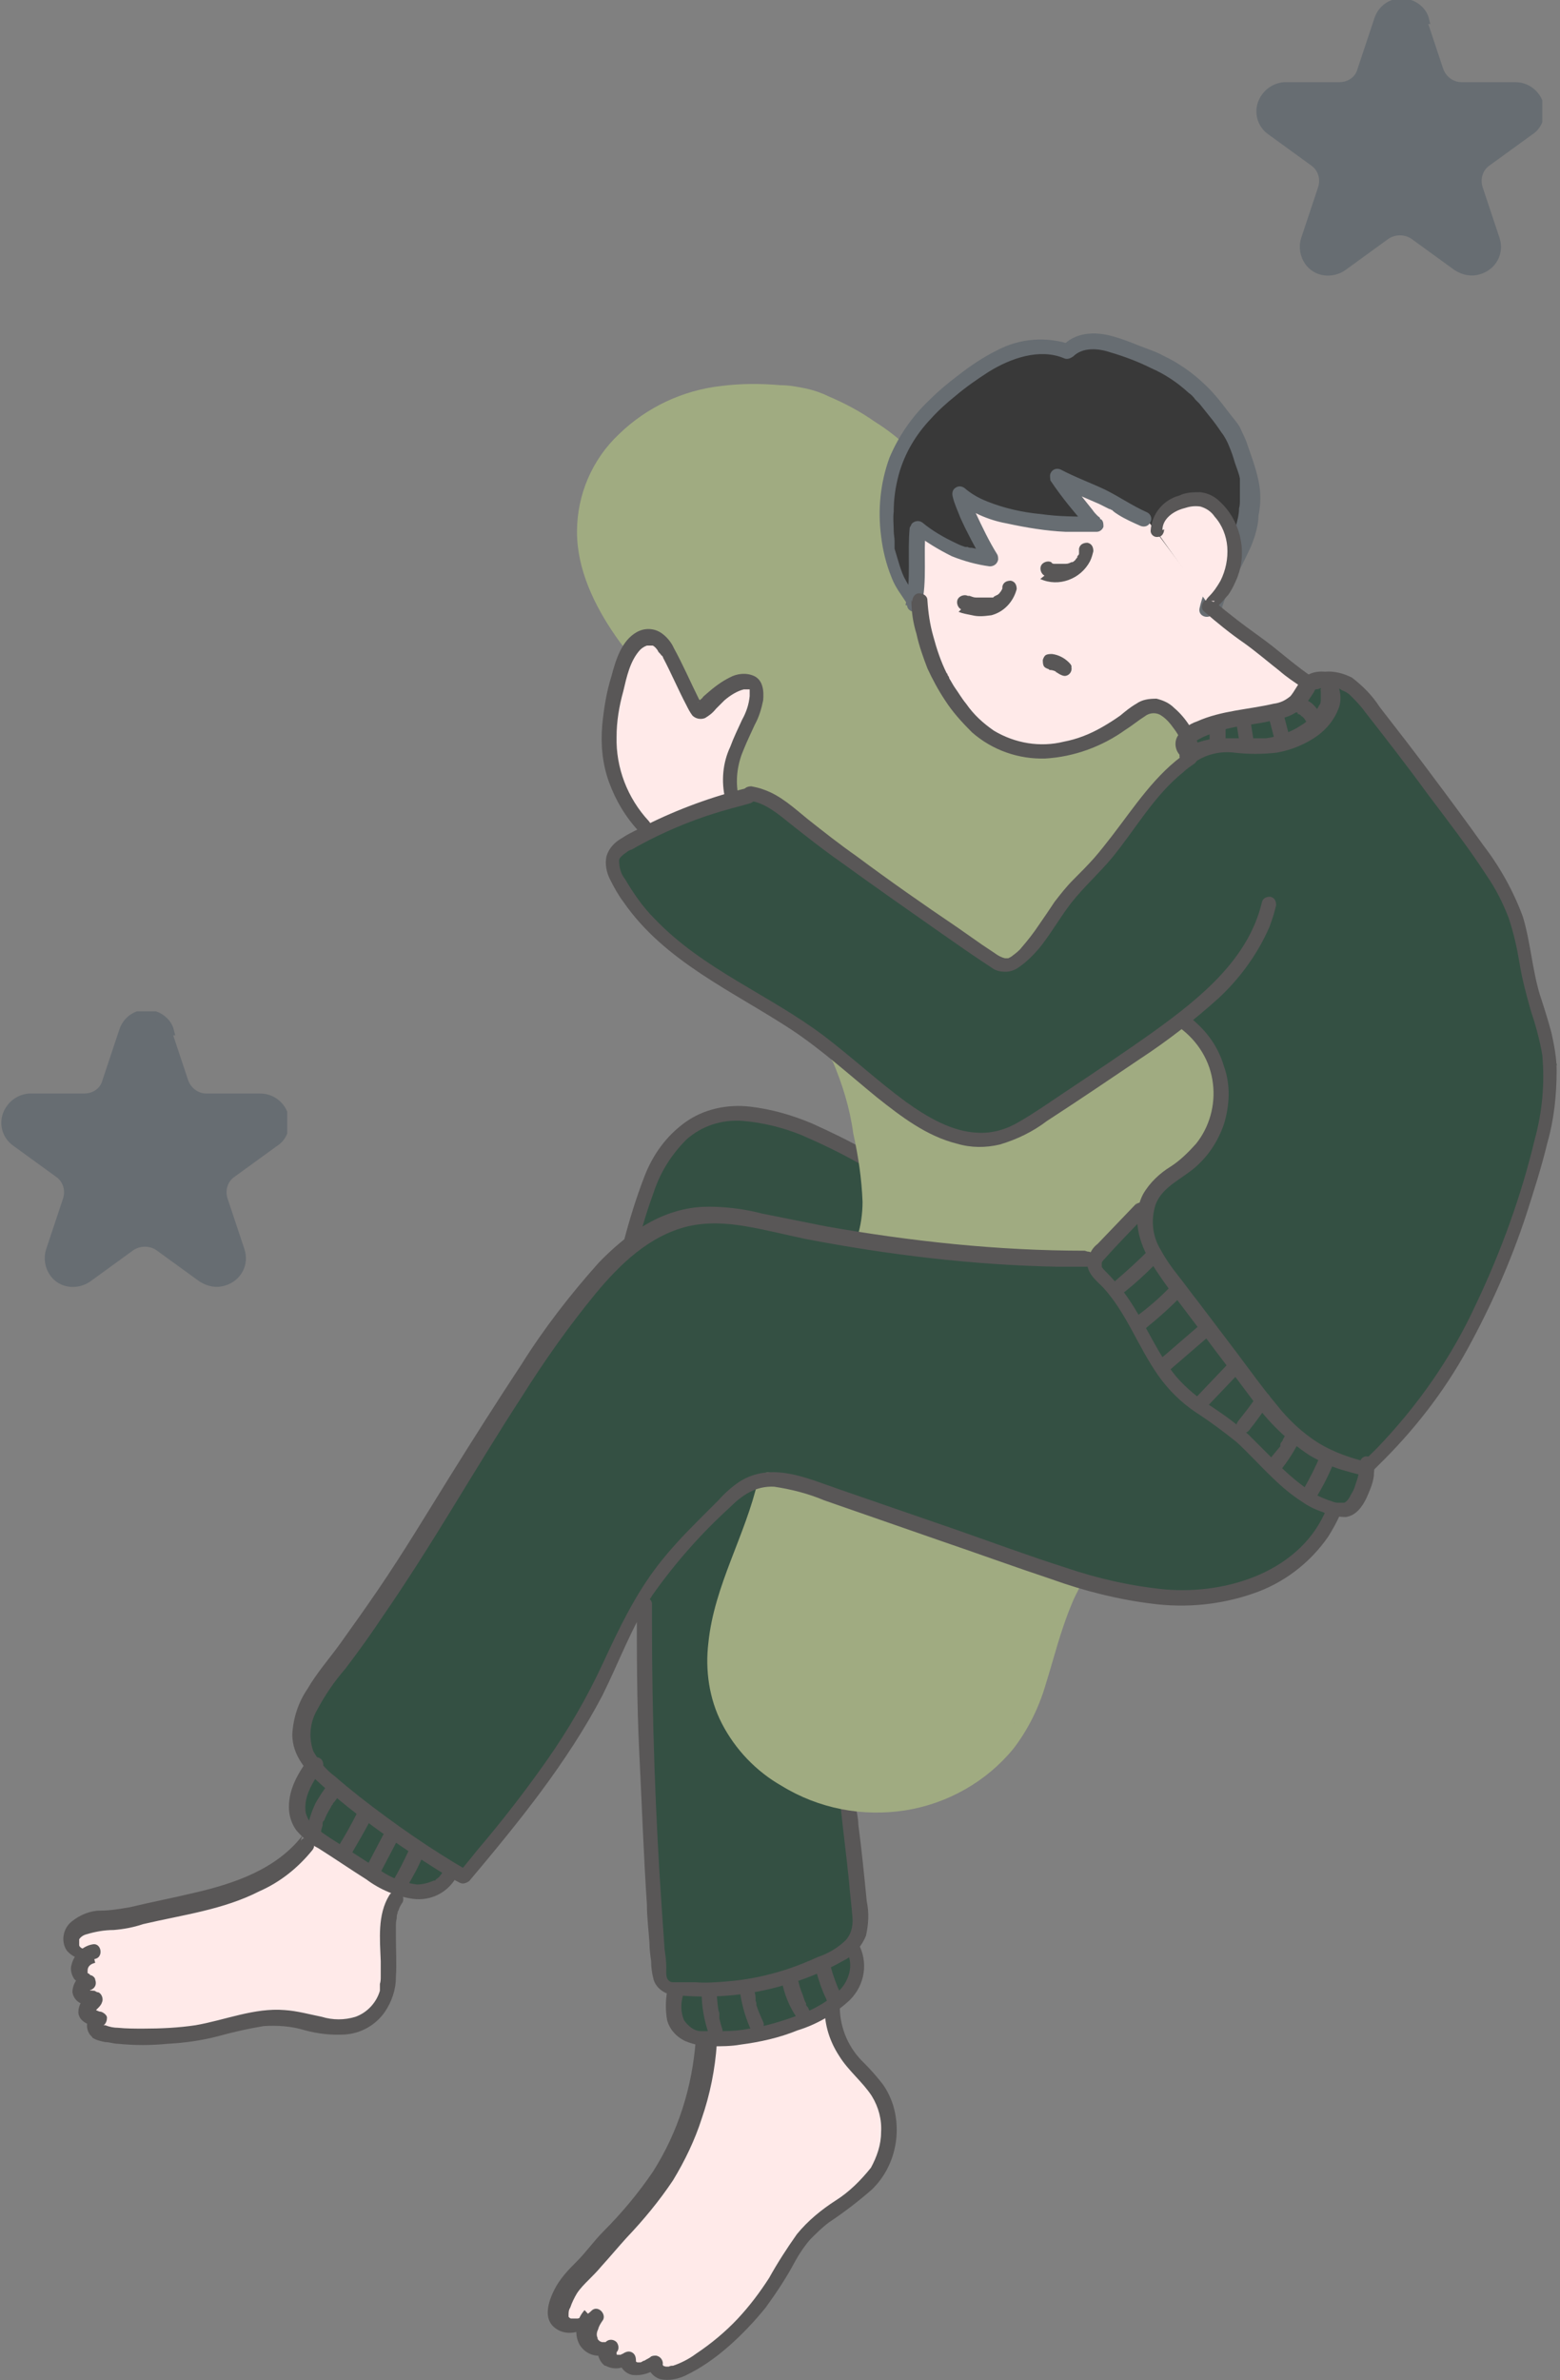 <?xml version="1.0" encoding="UTF-8"?>
<svg id="_レイヤー_1" data-name="レイヤー_1" xmlns="http://www.w3.org/2000/svg" xmlns:xlink="http://www.w3.org/1999/xlink" version="1.1" viewBox="0 0 185.2 282.4">
  <rect x="0" y="0" width="185.2" height="282.4" fill="#808080" stroke="none"/>
  <!-- Generator: Adobe Illustrator 29.1.0, SVG Export Plug-In . SVG Version: 2.1.0 Build 142)  -->
  <defs>
    <style>
      .st0, .st1 {
        fill: none;
      }

      .st2 {
        fill: #393939;
      }

      .st3 {
        fill: #ffeae9;
      }

      .st1 {
        stroke: #676d72;
        stroke-miterlimit: 10;
        stroke-width: 1.1px;
      }

      .st4 {
        clip-path: url(#clippath-1);
      }

      .st5 {
        fill: #a0ab81;
      }

      .st6 {
        fill: #345043;
      }

      .st7 {
        fill: #595757;
      }

      .st8 {
        fill: #676d72;
      }

      .st9 {
        clip-path: url(#clippath);
      }
    </style>
    <clipPath id="clippath">
      <rect class="st0" x="149" width="34.1" height="32.8"/>
    </clipPath>
    <clipPath id="clippath-1">
      <rect class="st0" y="120" width="34.1" height="32.8"/>
    </clipPath>
  </defs>
  <path id="_パス_1691" data-name="パス_1691" class="st5" d="M140.1,86.1c-1.1-1.3-36.1-35-36.1-35l-9-4.2-14.9.7-8.2,7.1-3,9.5,6.1,12.3,12.5,19.3,12.7,30.7,2.9,13.7-.5,6.9-12.8,32.2-4.8,14.6,1.3,11.3,9.9,8,12.4.6s6.1-2.8,6.8-2.8,6.9-9.3,6.9-9.3l4.9-14,19.7-45.6-.8-35.1-6.2-21.1Z"/>
  <path id="_パス_1692" data-name="パス_1692" class="st6" d="M99.5,125l-15.1-9.8-8.5-7.3-3-5.2,1.1-2.3,9.6-4.7,6.7-1.9s10.2,7.8,10.5,8,11.1,7.8,11.1,7.8l7.8,5.6,9.8-12.3,8.9-10.8,3.1-2.4-.8-1.5s2.2-1.9,2.3-1.8,7.6-1.7,7.6-1.7l3.7-1.5,2-2.3,4.7.8,7.6,9.1,10.7,15.7,2.7,9.8,2.8,10s-3.1,13.7-2.8,14.1-7.9,19.1-7.9,19.1l-11.5,14.2c-.4,1.6-.9,3.1-1.5,4.6-.9.5-1.8.8-2.8,1,0,0-3,4.6-3.3,4.9s-7.6,4.3-7.6,4.3l-8.2,1.5-24.6-7.2-21.4-7.2h-1.7c0,.1-3.2,8.3-3.2,8.3l-3.4,13,.8,5.4,4.2,6.4s4.5,3,4.9,3.4c2,.8,4,1.5,6,2.2l1.2,14.9-.8,2,.9,2.7-1.2,3.3-6.2,2.8-9.7,1.9-5-1.6.3-4.6-2-.9-1.7-45.8-3.8,7.5-5.7,10.5-6.8,9.8-5.1,5.7-1.6-.5c-.9.8-1.8,1.5-2.8,2.2-.3,0-3.7-.4-3.7-.4l-9.8-5.7-2-3.3,2.1-5.7-2.1-4.7,10.4-15.2,22.3-34.2,7.3-7.7.7-3.8s3.8-7.8,4-8,4.5-3.6,4.7-3.7,7.6.9,7.6.9l5.6,2.1,4.5,2.4"/>
  <path id="_パス_1693" data-name="パス_1693" class="st5" d="M102.4,137.3l-2.8-12.3,12.3,9.7,6.1.4s13.3-7.8,13.8-8,9.2-5.9,9.1-6,3.9,5.7,3.9,5.7l-.9,7.9-5.8,5.6-7.9,9.2-12.5-.2-14.9-2-.3-9.9Z"/>
  <path id="_パス_1694" data-name="パス_1694" class="st3" d="M128.3,54.7l-2.6,4.7-13.6-2.6,5.5,9.4-8-6.6-1.2,11.6,1.1,4.4,2.5,5.6s4.2,5.3,4.5,5.6,5.7,2.3,5.7,2.3l4.9-.4s5.2-2.3,5.4-2.5c1.2-.9,2.5-1.7,3.8-2.4,1,.2,1.9.6,2.7,1.1l1.7,2.3s5.2-1.7,5.6-1.8,7.3-1.8,7.3-1.8l1.8-2.3-6.2-4.8-5.5-5.1,2.4-2.9.6-6.9-3.5-3.8-3.7-1.2-11.2-1.8Z"/>
  <path id="_パス_1695" data-name="パス_1695" class="st3" d="M86.7,94.4s-9.7,4.7-9.8,4.3-3.8-5.6-3.8-5.6l-.6-10,2.2-6.8,2.4-.7,2.7,3.4,2.5,4.9,3.8-2.2,3.2-.3.5,1.7-2.1,4.7-1.2,3.8v2.9Z"/>
  <path id="_パス_1696" data-name="パス_1696" class="st3" d="M47.6,224.1c-.2-.6-11-5.8-11-5.8l-4,3.6-11.9,4.1-11.4,2.7v4.3c0,0,1.1,5.8,1.3,5.9s2.3,2.7,2.3,2.7h7.6c0-.1,10.5-2.2,10.9-2.2s7,.8,7,.8l6.2-1s2-5.9,1.8-6.2.1-5.8.1-5.8l1.2-3.1Z"/>
  <path id="_パス_1697" data-name="パス_1697" class="st3" d="M99,238.9l-7.9,2.2-8,1.4-1,6.9-4.3,9.4s-5.2,6.2-5.3,6.3-4.8,6.2-4.8,6.2l-2.2,2.7,3.5,1.9,4.1,4.2,6.7,1.1,7-3.8,7.3-10.1,4.8-5,5.5-5,1.1-5.8-2.4-4.8-3-3.8-1.3-4Z"/>
  <path id="_パス_1698" data-name="パス_1698" class="st5" d="M108.1,53.4c-1.3-1.3-2.7-2.4-4.3-3.4-1.7-1.2-3.6-2.2-5.5-3-.8-.4-1.7-.7-2.6-.9-1-.2-2-.4-3.1-.4-2.3-.2-4.7-.2-7,.1-4.5.5-8.8,2.5-12.1,5.7-3.2,3-5,7.2-5,11.6,0,4.5,2.1,8.8,4.6,12.4.3.4.6.9,1,1.3.3.4.8.5,1.2.2.4-.3.5-.8.2-1.2-2.5-3.3-4.7-7.1-5.2-11.2-.2-2,0-4,.6-5.9.7-1.9,1.7-3.6,3-5.1,2.8-3.1,6.5-5.1,10.5-5.8,2.2-.4,4.3-.6,6.5-.5,1.1,0,2.2.2,3.3.3.4,0,.9.1,1.3.2.3,0,.7.2,1,.3,1.8.7,3.5,1.5,5.1,2.5.8.5,1.6,1,2.4,1.6.7.5,1.4,1.1,2.1,1.6.3.3.6.5.8.8.4.3.9.3,1.2-.1.3-.4.2-.9-.1-1.2"/>
  <path id="_パス_1699" data-name="パス_1699" class="st2" d="M144.2,72.4c.5-2.7,4-7.3,4.4-10,.5-3.3.6-4.6-.3-7.2-.4-1.5-1-2.8-1.7-4.2-2.1-2.8-2.7-3.9-5.5-6.1-2.2-1.6-4.7-2.8-7.3-3.6-1.1-.4-2.3-.7-3.4-.8-1.2,0-2.4.3-3.2,1.2-2.3-.8-4.9-.7-7.1.3-2.2,1-4.3,2.3-6.1,3.9-4.1,3.2-7.1,6.7-8,12-.4,2.3-.3,4.6,0,6.9.3,1.3.7,2.6,1.2,3.8.6,1.4,2,2.7,1.9,3.2.7-2.7.2-6.4.5-9.2,3.4,2.5,5.2,3.3,8.6,3.8-.8-1.4-1.3-2.3-1.9-3.5-.8-1.3-1.3-2.7-1.8-4.2,3.6,3.1,11.3,3.6,16.1,3.6-1.6-1.8-3.1-3.7-4.6-5.7,1.7,1,5.3,2.3,7,3.4,1,.6,2.1,1.2,3.2,1.7"/>
  <path id="_パス_1700" data-name="パス_1700" class="st8" d="M145.1,72.6c0-.1,0-.3,0-.4,0,0,0-.1,0-.2,0,.2,0,0,0,0,.1-.3.2-.6.3-.9.3-.6.6-1.3.9-1.9.7-1.3,1.4-2.6,2-3.9.3-.6.5-1.2.7-1.8.2-.7.4-1.5.4-2.3.3-1.4.3-2.8,0-4.2-.3-1.4-.8-2.8-1.3-4.2-.2-.7-.6-1.4-.9-2.1-.4-.7-1-1.3-1.5-2-.9-1.2-1.8-2.3-2.9-3.3-1.4-1.3-3-2.4-4.7-3.2-.9-.5-1.9-.8-2.9-1.2-1-.4-2-.8-3.1-1.1-2.1-.6-4.5-.5-6,1.2l1.1-.2c-2.9-1-6.1-.8-8.9.7-1.6.8-3.1,1.8-4.5,2.9-1.2.9-2.4,1.9-3.5,3-2,1.9-3.6,4.2-4.7,6.8-1.1,3-1.4,6.2-1,9.3.2,1.7.6,3.3,1.2,4.8.3.8.7,1.5,1.2,2.2.2.3.4.6.6.9,0,0,0,.1.1.2,0,0,.1.2,0,0,0,0,0,0,0,.1,0,.1,0-.2,0-.2-.2,1.1,1.5,1.4,1.7.3.7-3,.2-6.2.5-9.2l-1.4.5c1.4,1.1,2.9,2,4.5,2.8,1.5.6,3,1,4.5,1.2.5,0,.9-.3,1-.8,0-.2,0-.4-.1-.6-1-1.6-1.8-3.3-2.6-5-.4-.8-.7-1.6-.9-2.4l-1.4,1c1.8,1.4,3.8,2.3,6,2.7,2.3.5,4.7.9,7,1,1.2,0,2.5,0,3.7,0,.4,0,.7-.3.8-.6,0-.3,0-.7-.3-.9h-.1c0-.2,0,0,0-.1s-.2-.2-.3-.3c-.2-.2-.4-.4-.6-.7-.4-.5-.8-1-1.2-1.5-.8-1-1.5-1.9-2.2-2.9l-1.1,1.3c1.7.9,3.5,1.6,5.3,2.4.4.2.8.4,1.2.6,0,0,.2,0,.2.1s0,0,0,0h.1c.3.3.5.4.8.6.8.5,1.7.9,2.6,1.3.5.2,1,0,1.2-.5.2-.4,0-.9-.4-1.1-1.8-.8-3.2-1.8-5-2.7-1.7-.8-3.6-1.5-5.3-2.4-.5-.2-1,0-1.2.5-.1.3,0,.6,0,.8,1.4,2.1,3,4,4.7,5.9l.5-1.6c-2.1,0-4.2,0-6.3-.3-2.2-.2-4.4-.7-6.4-1.5-1-.4-1.9-.9-2.7-1.6-.3-.2-.7-.3-1.1,0-.3.2-.4.6-.3,1,.2.9.6,1.7.9,2.5.8,1.8,1.8,3.6,2.8,5.4l.9-1.4c-.8-.1-1.5-.2-2.3-.4-.2,0-.4,0-.5-.1h-.1s0,0,0,0c0,0-.2,0-.2,0-.3-.1-.6-.2-1-.4-1.5-.7-2.9-1.5-4.1-2.5-.4-.3-1-.2-1.3.2,0,.1-.1.2-.2.4-.3,3,.2,6.2-.5,9.2l1.7.3c0-.6-.2-1.1-.6-1.6-.4-.6-.8-1.1-1.1-1.7-.3-.5-.5-1.1-.7-1.7-.2-.7-.4-1.3-.6-2,0,0,0-.2,0-.3,0-.2,0-.4,0-.6,0-.4-.1-.8-.1-1.2,0-.8-.1-1.5,0-2.3,0-1.5.2-2.9.6-4.4.7-2.5,2-4.7,3.8-6.6.9-1,1.9-1.9,2.9-2.7,1.3-1.1,2.6-2,4-2.9,2.6-1.6,6-2.8,8.9-1.6.4.2.8,0,1.1-.2,1.1-1.1,2.9-1,4.4-.5,1.7.5,3.3,1.1,4.9,1.9,1.6.7,3.1,1.7,4.4,2.9.3.2.6.5.8.8.1.1.2.2.3.3,0,0,.1.1.2.2.2.2-.1-.1,0,0,.4.5.8,1,1.2,1.5.5.6,1,1.3,1.4,1.9.4.5.7,1.1.9,1.6.3.7.5,1.3.7,2,.2.6.5,1.3.6,1.9,0,0,0,.2,0,.3,0-.1,0,0,0,0,0,.2,0,.3,0,.5,0,.3,0,.6,0,.9,0,.1,0,.3,0,.4,0,0,0,.2,0,.3,0-.2,0,.1,0,.1,0,.3,0,.7-.1,1,0,.7-.2,1.5-.4,2.2,0,0-.1.4,0,.2,0,.1,0,.3-.2.4-.1.3-.2.6-.4.9-.6,1.4-1.4,2.8-2.1,4.2-.7,1.2-1.3,2.6-1.6,4-.2,1.1,1.5,1.4,1.7.3"/>
  <path id="_パス_1701" data-name="パス_1701" class="st7" d="M108.2,71.2c0,1.4.2,2.7.6,4,.3,1.4.8,2.8,1.3,4.1.6,1.3,1.3,2.6,2.1,3.8.9,1.4,2,2.6,3.2,3.8,2.4,2.1,5.5,3.2,8.7,3.1,3.4-.2,6.7-1.4,9.5-3.4.8-.5,1.5-1.1,2.3-1.6.5-.4,1.2-.5,1.8-.2.7.4,1.2,1,1.7,1.7.6.8,1,1.7,1.3,2.6.2.5.7.7,1.1.5.5-.2.7-.7.5-1.1-.5-1.7-1.5-3.3-2.9-4.5-.6-.6-1.3-.9-2.1-1.1-.9,0-1.7.1-2.4.6-.7.4-1.3.9-1.9,1.4-.7.5-1.5,1-2.2,1.4-1.4.8-2.9,1.4-4.5,1.7-2.8.7-5.8.2-8.3-1.3-1.3-.9-2.4-1.9-3.3-3.2-.5-.6-.9-1.3-1.4-2-.2-.3-.4-.7-.6-1,0-.1-.1-.3-.2-.4,0,0-.1-.2,0,0,0,0,0-.2-.1-.2-.7-1.4-1.2-2.9-1.6-4.4-.4-1.4-.6-2.8-.7-4.3,0-.5-.5-.8-1-.8-.5,0-.8.5-.8,1"/>
  <path id="_パス_1702" data-name="パス_1702" class="st7" d="M113.8,72.6c.5.2,1.1.3,1.6.4.8.2,1.5.1,2.3,0,1.5-.4,2.6-1.6,3-3.1,0-.5-.2-.9-.7-1-.5,0-.9.2-1,.7,0,0,0,.2,0,.1s0,.1,0,.1c0,.1-.1.2-.2.4,0,.1.1-.1,0,0,0,0,0,0-.1.1,0,.1-.2.2-.3.3,0,0,0,0,0,0,0,0-.1,0-.2.1-.1,0-.2.1-.3.2.1,0,0,0,0,0s-.1,0-.2,0c0,0-.1,0-.2,0h0c0,0,0,0,0,0-.1,0-.3,0-.4,0,0,0-.1,0-.2,0,0,0-.2,0-.2,0s-.1,0-.2,0c0,0-.1,0-.2,0-.2,0-.3,0-.4,0-.3,0-.5-.1-.8-.2,0,0-.1,0-.2,0-.2,0,.2,0,0,0-.4-.2-1,0-1.2.4-.2.4,0,1,.4,1.2"/>
  <path id="_パス_1703" data-name="パス_1703" class="st7" d="M123.5,68.7c2.2,1,4.8,0,5.9-2.1.2-.4.3-.8.4-1.2,0-.5-.2-.9-.7-1-.5,0-.9.2-1,.7,0,.1,0,.3,0,.4s0-.1,0,0c0,0,0,.1,0,.2,0,.1-.1.2-.2.3,0,0,0,0,0,.1,0-.1,0,0,0,0,0,.1-.2.2-.2.3,0,0,0,0-.1.1s0,0,0,0c0,0-.2.2-.3.2,0,0,0,0-.1,0,0,0-.2.1,0,0-.2.1-.4.2-.7.2-.1,0,.1,0,0,0,0,0-.1,0-.2,0-.1,0-.2,0-.3,0,0,0-.1,0-.2,0-.1,0,.1,0,0,0s-.2,0-.4,0c0,0-.3,0-.2,0-.1,0-.3,0-.4-.2-.4-.2-1,0-1.2.4-.2.4,0,1,.4,1.2h0"/>
  <path id="_パス_1704" data-name="パス_1704" class="st7" d="M141.9,90.4c1.3-.9,3-1.3,4.6-1.1,1.7.2,3.4.2,5.1,0,1.7-.3,3.4-1,4.8-2,1.1-.8,2-1.9,2.5-3.2.3-.7.3-1.6.1-2.3-.1-.4-.3-.8-.5-1.1-.2-.3-.4-.6-.8-.8-.5-.2-1,0-1.2.5-.2.4,0,.9.4,1.1,0,0-.2-.2-.2-.1,0,0,0,.1.1.2,0,0,0,0,0,.1,0,0,.1.2,0,.1s0,.2,0,.2c0,0,0,.1,0,.2s0,.1,0,.2c0,0,0,.3,0,.1,0,.1,0,.2,0,.3,0,0,0,.3,0,.1s0,.1,0,.1c0,.2,0,.5-.2.7-.5,1-1.3,1.9-2.2,2.4-1.2.8-2.7,1.3-4.1,1.5-1.6,0-3.1,0-4.7,0-1.8-.1-3.7.4-5.2,1.4-.4.3-.5.8-.2,1.2.3.4.8.5,1.2.2"/>
  <path id="_パス_1705" data-name="パス_1705" class="st7" d="M140.9,89.3c-3.7,2.5-6.2,6.4-8.9,9.9-.7.9-1.4,1.8-2.1,2.6-.8.9-1.6,1.7-2.5,2.6-.8.8-1.5,1.7-2.2,2.6-.6.9-1.2,1.8-1.9,2.8-.6.9-1.3,1.8-2,2.6-.3.4-.7.7-1.1,1-.1.1-.3.2-.5.3-.1,0-.3,0-.4,0-.4-.1-.8-.3-1.2-.6l-1.5-1c-1-.7-2-1.4-3-2.1-4-2.7-8-5.5-11.9-8.4-2-1.4-3.9-2.9-5.8-4.4-1.6-1.3-3.2-2.8-5.2-3.5-.5-.2-1-.3-1.5-.4-.5,0-.9.2-1,.7,0,.5.2.9.7,1,1.9.2,3.5,1.6,5,2.8,1.9,1.5,3.8,3,5.8,4.4,4,2.9,8,5.7,12,8.5,2,1.4,4,2.8,6,4.1.5.4,1.1.5,1.7.5.5,0,1.1-.2,1.5-.5.9-.6,1.7-1.4,2.4-2.2,1.4-1.7,2.5-3.7,3.9-5.5,1.5-1.9,3.3-3.5,4.8-5.3,2.8-3.4,5-7.4,8.5-10.2.4-.4.9-.7,1.3-1,.4-.3.5-.9.2-1.2-.3-.4-.8-.5-1.2-.2"/>
  <path id="_パス_1707" data-name="パス_1707" class="st7" d="M87.6,94.1c-.3-1.8,0-3.6.7-5.2.4-1,.9-2,1.3-2.9.5-.9.8-1.9,1-2.9.1-1.1,0-2.4-1.1-2.9-.9-.4-2-.3-2.9.2-1,.5-1.9,1.2-2.7,1.9-.2.2-.4.3-.5.5-.2.2-.4.3-.5.5,0,.1-.1,0,0,0h.2c0,0,0,0,0,0,0,.1,0,0,0-.1,0,0,0-.1,0,0,0,0,0-.2-.1-.2-1-2-1.9-4.1-3-6.1-.3-.7-.9-1.4-1.5-1.8-.9-.6-2-.6-2.9-.1-1.8,1-2.5,3.3-3,5.2-.6,1.9-.9,3.8-1.1,5.8-.2,2.3,0,4.6.8,6.8.8,2.2,2,4.2,3.6,5.9.4.3.9.3,1.2-.1.3-.4.2-.9-.1-1.2-2.5-2.7-3.9-6.3-3.8-10,0-1.8.3-3.6.8-5.4.4-1.7.8-3.6,2-4.9.2-.2.5-.4.8-.5.2,0,.5,0,.7,0,.2.1.4.3.6.6,0,.1.2.3.3.4s.1.2.2.2c0,0,.2.3.1.2,1,1.9,1.8,3.8,2.8,5.7.2.4.4.8.7,1.2.4.4,1,.5,1.5.3.5-.3.9-.6,1.3-1.1.3-.3.7-.7,1-1,.7-.6,1.5-1.1,2.3-1.3-.1,0,.2,0,.2,0,0,0,.3,0,.2,0,0,0,.2,0,.3,0-.2,0,.2,0,0,0,.1,0,0,0,0,0,0,0,0,.1,0,.2,0,.2,0,.4,0,.6-.1,1-.4,1.9-.9,2.8-.5,1.1-1,2.1-1.4,3.2-.9,1.9-1.1,4.1-.6,6.2.2.5.7.7,1.1.5.5-.2.7-.7.5-1.1"/>
  <path id="_パス_1708" data-name="パス_1708" class="st7" d="M156.1,81.9s0,0,0-.1h0c0,0,0,0,0,0,0,0,0,0,.1,0-.2,0,0,0,0,0,.2,0,.5-.1.7-.2.6,0,1.2,0,1.8.1.2,0,.4,0,.6.2.3.1.7.3,1,.6.6.6,1.2,1.2,1.7,1.9,2.5,3.2,5,6.4,7.4,9.7,2.4,3.2,4.9,6.4,7.1,9.8,1.1,1.6,1.9,3.2,2.6,5,.6,1.8,1,3.6,1.3,5.4.3,1.9.8,3.7,1.3,5.5.6,1.8,1.1,3.6,1.4,5.4.3,3.4,0,6.7-.9,10-1.6,6.7-4,13.3-7,19.6-2.9,6.3-6.9,12-11.7,17-.6.6-1.2,1.2-1.8,1.7h.7c-2.1-.5-4.1-1.2-5.9-2.3-1.9-1.2-3.6-2.8-5-4.6-1.6-1.9-3.1-4-4.6-6-1.6-2.1-3.1-4.1-4.7-6.2-.8-1-1.5-2-2.3-3-.8-1-1.5-2-2.1-3.1-1-1.6-1.2-3.6-.6-5.4.8-2.1,3.1-3,4.7-4.4,1.6-1.4,2.7-3.1,3.4-5.1.7-2.3.8-4.7,0-6.9-.7-2.4-2.2-4.4-4.2-5.9-.4-.3-.9-.2-1.2.1-.3.4-.3.9.1,1.2,2.2,1.6,3.7,4,4,6.7.3,2.5-.4,5.1-2,7.1-.9,1-1.9,2-3,2.7-1.3.8-2.5,1.9-3.3,3.3-1.4,2.7-.5,5.8,1,8.2.9,1.4,1.8,2.7,2.8,4l3.1,4.1c2,2.7,4.1,5.4,6.1,8.1,1.8,2.6,4.2,4.9,6.8,6.6,1.2.7,2.5,1.3,3.8,1.7.7.2,1.4.4,2.2.6.4.2.9,0,1.2-.2.3-.3.6-.6.9-.9,4.2-4.1,7.8-8.7,10.6-13.8,2.8-5.1,5.2-10.5,7-16,.9-2.8,1.8-5.6,2.5-8.5.8-2.8,1.1-5.7,1.1-8.6,0-1.5-.3-3-.6-4.4-.4-1.5-.9-3.1-1.4-4.6-.9-3-1.1-6.2-2-9.2-1.1-3-2.7-5.9-4.7-8.5-2-2.8-4-5.5-6.1-8.3-2-2.7-4.1-5.4-6.2-8.1-.9-1.4-2-2.5-3.3-3.5-1-.5-2.1-.8-3.2-.7-1.1-.1-2.1.2-2.8,1-.3.4-.2.9.1,1.2.4.3.9.3,1.2-.1"/>
  <path id="_パス_1709" data-name="パス_1709" class="st7" d="M135,142.7l-4.7,4.9c-.8.6-1.2,1.6-1.2,2.6.2,1.1,1.1,1.8,1.8,2.5,2.8,3,4.2,7.1,6.6,10.5,1.2,1.7,2.7,3.2,4.5,4.4,1.7,1.1,3.3,2.3,4.8,3.5,2.6,2.4,4.8,5.2,7.8,7.1.7.5,1.5.9,2.4,1.2.9.4,1.8.6,2.8.6,1.2-.2,1.9-1.2,2.4-2.2.4-.9.8-1.8.9-2.7,0-.5.1-1,.1-1.5,0-.5-.5-.8-1-.8-.5,0-.8.5-.8,1,0,.8-.2,1.6-.5,2.4-.1.4-.3.8-.5,1.1-.2.4-.4.8-.8,1,0,0-.2,0-.3,0-.2,0-.3,0-.5,0-.4,0-.7-.2-1.1-.3-.8-.3-1.5-.6-2.2-1.1-1.3-.9-2.5-1.9-3.6-3-1.2-1.2-2.4-2.4-3.6-3.6-1.3-1.2-2.8-2.3-4.3-3.3-1.6-1-3.1-2.2-4.4-3.7-2.5-3.1-3.8-6.8-6.2-10-.7-.9-1.4-1.7-2.2-2.5-.2-.2-.3-.3-.4-.5,0,0,0-.2,0-.2,0,0,0-.2,0,0,0,0,0-.3,0-.1,0,0,0-.1,0-.2,0,0,0-.1,0,0,.1-.2.3-.4.4-.5,1.6-1.8,3.3-3.5,4.9-5.2.3-.4.3-.9-.1-1.2-.4-.3-.9-.3-1.2.1"/>
  <path id="_パス_1710" data-name="パス_1710" class="st7" d="M133.5,153.3c1.5-1.2,2.9-2.5,4.2-3.9.3-.4.3-.9-.1-1.2-.4-.3-.9-.2-1.2.1-1.3,1.3-2.5,2.4-3.9,3.6-.4.3-.5.8-.2,1.2.3.4.8.5,1.2.2"/>
  <path id="_パス_1711" data-name="パス_1711" class="st7" d="M135.9,157.7c1.6-1.3,3.2-2.7,4.6-4.2.3-.4.3-.9-.1-1.2-.4-.3-.9-.3-1.2.1-1.3,1.4-2.8,2.7-4.3,3.8-.4.3-.5.8-.2,1.2s.8.5,1.2.2"/>
  <path id="_パス_1712" data-name="パス_1712" class="st7" d="M138.7,162.7l5.1-4.4c.4-.3.5-.8.2-1.2-.3-.4-.8-.5-1.2-.2l-5.1,4.4c-.4.3-.5.8-.2,1.2.3.4.8.5,1.2.2"/>
  <path id="_パス_1713" data-name="パス_1713" class="st7" d="M143.3,166.9l4-4.2c.3-.4.3-.9-.1-1.2-.4-.3-.9-.2-1.2.1l-4,4.2c-.3.4-.3.9.1,1.2.4.3.9.2,1.2-.1"/>
  <path id="_パス_1714" data-name="パス_1714" class="st7" d="M148.3,169.7c.8-1,1.5-2,2.3-3.1.1-.2.2-.4.2-.6,0-.2-.1-.5-.3-.6-.4-.3-.9-.3-1.2.1-.7,1.1-1.5,2.1-2.3,3.1-.3.4-.3.9.1,1.2.4.3.9.3,1.2-.1"/>
  <path id="_パス_1715" data-name="パス_1715" class="st7" d="M151.9,174.6c1-1.2,1.8-2.5,2.5-3.9.2-.4,0-1-.4-1.2-.4-.2-1,0-1.2.4-.2.3-.3.6-.5.9,0,.2-.2.3-.3.5.1-.2,0,0,0,.1v.2c-.5.6-1,1.2-1.4,1.7-.3.4-.3.9.1,1.2.4.3.9.3,1.2-.1"/>
  <path id="_パス_1716" data-name="パス_1716" class="st7" d="M156.3,177.6c.8-1.3,1.5-2.7,2.1-4.2.2-.4,0-1-.4-1.2-.4-.2-1,0-1.2.4-.6,1.4-1.3,2.8-2.1,4.2-.2.4,0,1,.4,1.2.4.2,1,0,1.2-.4"/>
  <path id="_パス_1718" data-name="パス_1718" class="st7" d="M102.8,136.5c-2.1-1.2-4.2-2.2-6.4-3.2-2.4-1-4.8-1.7-7.4-2-2.7-.3-5.5.3-7.7,1.9-2.2,1.6-3.8,3.8-4.8,6.4-1,2.6-1.8,5.2-2.5,7.9,0,.5.2.9.7,1,.5,0,.9-.2,1-.7.5-2.2,1.2-4.4,2-6.6.8-2.3,2.1-4.3,3.8-6,1.8-1.6,4.2-2.4,6.7-2.2,2.4.2,4.8.8,7,1.7,2.3,1,4.6,2.1,6.9,3.4.4.2,1,0,1.2-.4s0-1-.4-1.2"/>
  <path id="_パス_1719" data-name="パス_1719" class="st7" d="M75.6,190.2c0,6,0,11.9.3,17.9s.5,11.9.9,17.9c0,1.5.2,3,.3,4.5,0,.7.1,1.5.2,2.2,0,.7.1,1.5.3,2.2.2.7.8,1.3,1.5,1.6.7.2,1.3.3,2,.3,4,.3,8-.1,11.8-1.2,2.6-.7,5-1.7,7.3-3,1.2-.6,2.1-1.7,2.6-2.9.3-1.3.4-2.7.1-4.1-.3-3-.6-6.1-1-9.1,0-.7-.2-1.5-.3-2.2-.1-1.1-1.9-1-1.8.1.3,2.9.7,5.9,1,8.9.1,1.4.3,2.8.4,4.2.1,1.1-.2,2.2-1,2.9-.9.8-1.9,1.4-3.1,1.8-1.1.5-2.3,1-3.5,1.4-2.4.8-4.8,1.3-7.3,1.5-1.2.1-2.5.2-3.7.1-.6,0-1.2,0-1.8,0-.3,0-.6,0-.8,0-.2,0-.4,0-.6-.2-.4-.3-.3-1.1-.3-1.6,0-.7-.1-1.4-.2-2.1-.1-1.4-.2-2.8-.3-4.3-.4-5.8-.7-11.5-.9-17.3-.2-5.8-.3-11.5-.3-17.3,0-.7,0-1.4,0-2.1,0-.5-.5-.8-1-.8-.5,0-.8.5-.8,1"/>
  <path id="_パス_1720" data-name="パス_1720" class="st7" d="M36.6,208.7c-1.2,1.7-2.3,3.5-2.3,5.7,0,1,.3,2,.9,2.8.7.8,1.6,1.6,2.6,2.1,1.9,1.2,3.8,2.5,5.7,3.7,1.6,1.2,3.5,2,5.5,2.3,2.2.3,4.3-.8,5.3-2.8.4-1-1.2-1.8-1.6-.7-.1.3-.3.6-.5.8,0,.1-.2.2-.3.3,0,0-.2.1-.2.2,0,0-.2.1-.1,0-.7.3-1.4.5-2.1.5-1.6-.2-3.1-.8-4.4-1.7-1.7-1.1-3.4-2.2-5.1-3.3-.8-.5-1.7-1.1-2.5-1.7-.6-.4-1-1.1-1.2-1.8-.3-1.9.8-3.6,1.9-5.2.3-.4.2-.9-.1-1.2-.4-.3-.9-.3-1.2.1"/>
  <path id="_パス_1721" data-name="パス_1721" class="st7" d="M40.5,212.1h0s-.4.8-.4.8h0s-.4.1-.4.1h0s-.6-.2-.6-.2h0s-.3-.6-.3-.6h0c0,0,0-.4,0-.4,0,0,.1-.1,0,0,0,0,0,.1-.1.2,0,0-.1.2-.2.3-.1.2-.3.4-.4.6-.3.5-.6.9-.8,1.4-.4.9-.7,1.9-.9,2.9,0,.5.2.9.7,1,.5,0,.9-.2,1-.7,0-.3.1-.6.2-.9,0,0,0-.2,0-.2,0,.1,0,0,0,0,0-.1,0-.3.2-.4.2-.6.5-1.1.8-1.6,0-.1.1-.2.2-.3,0,.2,0,0,0,0,0,0,0-.1.1-.2.2-.2.4-.5.5-.7.4-.4.3-1,0-1.4,0,0,0,0-.1,0-.4-.3-1-.1-1.3.3,0,.2-.1.4-.1.6,0,.5.5.9,1,.8s.9-.5.8-1"/>
  <path id="_パス_1722" data-name="パス_1722" class="st7" d="M42.4,215.1c-.7,1.4-1.5,2.8-2.3,4.1-.2.4,0,1,.4,1.2.4.2,1,0,1.2-.4.8-1.4,1.6-2.7,2.3-4.1.2-.4,0-1-.4-1.2-.4-.2-1,0-1.2.4"/>
  <path id="_パス_1723" data-name="パス_1723" class="st7" d="M45.5,217.7l-2.1,4c-.2.4,0,1,.4,1.2.4.2,1,0,1.2-.4l2.1-4c.2-.4,0-1-.4-1.2-.4-.2-1,0-1.2.4"/>
  <path id="_パス_1724" data-name="パス_1724" class="st7" d="M48.6,219.4c-.6,1.3-1.2,2.5-1.9,3.7-.2.4,0,1,.4,1.2.4.2,1,0,1.2-.4.7-1.2,1.4-2.4,1.9-3.7.2-.4,0-1-.4-1.2-.4-.2-1,0-1.2.4"/>
  <path id="_パス_1725" data-name="パス_1725" class="st7" d="M35.9,217.8c-3.1,4-8.1,5.7-12.9,6.8-2.5.6-5.1,1.1-7.6,1.7-1.2.2-2.3.4-3.5.4-1.2,0-2.4.5-3.4,1.3-1,.8-1.3,2.3-.6,3.4.8,1,2.3,1.4,3.5,1,.9-.3.6-1.9-.4-1.7-1.2.2-2.2,1.2-2.5,2.4-.2.6,0,1.2.3,1.7.4.4.8.8,1.3,1v-1.6c-.9.3-1.5,1.2-1.5,2.2.1.6.5,1.1,1,1.3.2,0,.4.2.6.2.2,0,.3,0,.5.2l-.4-1.2c.1-.2,0,0,0,0,0,0-.1.1-.2.2-.1.1-.3.2-.4.4-.3.4-.4.9-.4,1.3.1,1.1,1.3,1.5,2.2,1.7l-.4-1.6c-.8.5-1,1.6-.5,2.4.1.2.3.3.4.5.5.3,1,.4,1.5.5.5,0,1,.2,1.5.2,2,.2,3.9.2,5.9,0,2-.1,4.1-.4,6-.9,1.8-.5,3.6-.9,5.4-1.2,1.6-.1,3.3,0,4.9.5,1.5.4,3.1.6,4.7.5,1.9-.1,3.7-1.1,4.8-2.7.8-1.2,1.3-2.6,1.3-4.1.1-1.6,0-3.2,0-4.8,0-.4,0-.7,0-1.1,0-.4,0-.7.1-1.1,0-.2,0-.4.1-.6,0,0,0-.2,0,0,0-.1,0-.2.1-.3.1-.4.3-.7.5-1,.2-.4,0-1-.4-1.2-.4-.2-1,0-1.2.4-1.4,2.3-1.1,5.2-1,7.8,0,.6,0,1.2,0,1.8,0,.3,0,.6-.1.9,0,.1,0,.3,0,.4,0,0,0,.2,0,.2v.2c0,0,0,0,0,0-.4,1.4-1.5,2.6-2.9,3.1-1.3.4-2.7.4-4,0-1.5-.3-2.9-.7-4.4-.8-3.6-.3-7.1,1.2-10.6,1.8-2,.3-4.1.4-6.2.4-1,0-2,0-3-.1-.5,0-1-.1-1.5-.3,0,0-.2,0-.2,0s0,0,0,0c0,0,0,0,0,0,0,0,0,0,0,0,0,0,0,0,0,0,.3-.2.4-.6.4-.9,0-.3-.4-.6-.7-.7-.2,0-.4-.1-.6-.2,0,0-.1-.1-.2-.1,0,0,.1.2.1.2,0,0,0,0,0,0,0,0,0-.1,0,0s0,0,0,0c0,0,.2-.2.3-.3.2-.2.4-.4.5-.7.2-.4,0-1-.4-1.2-.2,0-.3-.1-.5-.2h-.2c0,0-.2-.1-.1,0,0,0-.2,0-.3-.1,0,0,0,0,0,0,0,0,0,.1,0,0,0,0,0,0,0,.1,0,0,0,0,0,0,0,0,0,.1,0,0,0,0,0,0,0,0,0,0,0,0,.1-.1-.1.1,0,0,0,0s.2-.1,0,0,.1,0,.1,0c.5-.2.7-.7.5-1.2,0-.2-.2-.4-.4-.5-.1,0-.3-.1-.3-.2,0,0-.1,0-.2-.1s-.2-.1,0,0c0,0,0,0,0-.1,0,.1,0,0,0,0,0,0,0-.1,0,0,0,0,0-.2,0-.2,0-.5.4-.8.9-.9l-.4-1.7c-.2,0-.3,0-.5,0-.2,0-.3,0-.5,0-.2,0-.3-.1-.4-.2,0,0-.1-.1-.1-.2,0-.1,0-.2,0-.4,0,0,0-.1,0-.2s0,0,0-.1c.1-.2,0,0,0,0,.2-.3.5-.5.9-.6,1-.3,2.1-.5,3.2-.5,1.2-.1,2.3-.3,3.5-.7,4.7-1.1,9.5-1.7,13.8-3.9,2.5-1.1,4.6-2.8,6.3-4.9.7-.9-.7-2-1.4-1.1"/>
  <path id="_パス_1726" data-name="パス_1726" class="st7" d="M79.2,236.3c-.2,1.1-.2,2.3,0,3.4.3,1.1,1.1,2,2.2,2.5,1,.4,2,.6,3.1.6,1.1,0,2.3,0,3.4-.2,2.3-.3,4.6-.8,6.8-1.7,2.3-.7,4.5-2,6.2-3.6,1.8-1.8,2.2-4.5,1-6.7-.3-.4-.8-.5-1.2-.2s-.5.8-.2,1.2c.4.6.5,1.4.4,2.1-.1.8-.5,1.6-1,2.2-1.4,1.5-3.2,2.5-5.1,3.2-1.9.7-3.8,1.3-5.8,1.6-1,.2-2.1.3-3.1.3-.9,0-1.8,0-2.7,0-.8,0-1.5-.6-2-1.3-.4-1-.4-2-.1-3,0-.5-.3-.9-.8-1-.5,0-.9.2-1,.7"/>
  <path id="_パス_1727" data-name="パス_1727" class="st7" d="M83.3,236.5c0,1.6.3,3.2.8,4.7.2.5.7.7,1.1.5.5-.2.7-.7.5-1.1-.1-.3-.2-.7-.3-1.1,0,0,0-.2,0-.3,0,0,0-.3,0-.1,0-.2,0-.4-.1-.5-.1-.7-.2-1.5-.2-2.2,0-.5-.5-.8-1-.8-.5,0-.8.5-.8,1"/>
  <path id="_パス_1728" data-name="パス_1728" class="st7" d="M87.8,236c.2,1.6.6,3.1,1.2,4.5.2.5.7.7,1.1.5.5-.2.7-.7.5-1.1-.3-.7-.6-1.3-.8-2,0-.2,0-.3-.1-.5,0,0,0-.3,0-.1,0,0,0-.1,0-.2,0-.4-.1-.7-.2-1.1,0-.5-.5-.9-1-.8-.5,0-.9.5-.8,1h0"/>
  <path id="_パス_1729" data-name="パス_1729" class="st7" d="M92.8,235c.3,1.6.9,3.1,1.8,4.4.3.4.8.5,1.2.2.4-.3.5-.8.2-1.2,0-.2-.2-.3-.3-.5,0,0,0,0,0-.1h0s0,0,0,0c0,0,0,0,0-.1-.2-.3-.3-.7-.4-1-.3-.7-.5-1.4-.6-2.1-.2-.5-.7-.7-1.1-.5-.5.2-.7.7-.5,1.1"/>
  <path id="_パス_1730" data-name="パス_1730" class="st7" d="M96.9,233.9c.3,1.1.7,2.3,1.2,3.3,0,.2.3.4.5.5.4.2,1,0,1.2-.4,0-.2.1-.4,0-.7-.5-1.1-.9-2.2-1.2-3.3-.2-.5-.7-.7-1.1-.5-.5.2-.7.7-.5,1.1"/>
  <path id="_パス_1731" data-name="パス_1731" class="st7" d="M82.6,242c-.4,5.6-2.1,11-5.1,15.7-1.7,2.5-3.7,4.9-5.9,7.1-1.1,1.1-2,2.4-3.1,3.5-.5.5-1,1-1.5,1.6-.5.6-.9,1.2-1.2,1.8-.7,1.4-1.4,3.5.2,4.6.7.5,1.6.6,2.4.4.8-.3,1.6-.7,2.2-1.3l-1.2-1.3c-1,1.1-1.3,2.8-.6,4.1.8,1.3,2.4,1.7,3.7.9,0,0,0,0,0,0l-1.2-1.3c-.6.9-.4,2.2.5,2.9,0,0,0,0,.1,0,1.1.6,2.4.3,3.2-.6l-1.6-.7c-.2,1.1.5,2.2,1.6,2.4,1.1.1,2.2-.2,3.1-1l-1.4-.9c-.1,1.1.6,2.1,1.6,2.4,1,.2,2,0,2.9-.4,1.9-.9,3.6-2.1,5.2-3.5,1.6-1.4,3.1-3,4.4-4.6,1.3-1.8,2.5-3.6,3.5-5.5.5-.9,1.1-1.8,1.8-2.6.7-.7,1.4-1.4,2.2-2,1.8-1.2,3.5-2.5,5.1-3.9,2.7-2.6,3.6-6.6,2.5-10.1-.3-.9-.7-1.7-1.2-2.4-.7-.9-1.4-1.7-2.2-2.5-1.8-1.7-2.9-4.1-2.9-6.7,0-.5-.5-.9-1-.8-.5,0-.9.5-.8,1h0c0,2,.6,3.9,1.7,5.6,1.1,1.8,2.8,3.1,3.9,4.8.8,1.3,1.2,2.8,1.1,4.3,0,1.5-.5,2.9-1.2,4.2-1.2,1.5-2.6,2.9-4.2,3.9-1.7,1.1-3.3,2.4-4.6,4-1.2,1.7-2.3,3.4-3.3,5.2-1.1,1.7-2.3,3.3-3.7,4.8-1.5,1.6-3.2,3-5,4.2-.8.6-1.8,1.1-2.7,1.4-.2,0-.3,0-.5.1,0,0-.3,0-.2,0,0,0-.1,0-.2,0-.1,0-.1,0,0,0,.1,0-.3-.1-.1,0,0,0-.3-.2-.2-.2,0,0-.1-.3,0-.1,0-.1,0-.1,0,0,0-.1,0-.1,0,0,0-.5-.3-.9-.8-1-.2,0-.4,0-.6.1-.2.2-.5.3-.8.5-.2,0-.3.2-.5.2,0,0-.1,0,0,0,0,0-.3,0-.2,0s0,0-.1,0c-.1,0,.1,0,0,0,0,0-.1,0,0,0,0,0-.1,0-.2-.1-.1-.1,0,0,0,0,0,0,0,.1,0,0,0,0,0-.1,0,0,0,.1,0,0,0-.1,0-.4-.1-.8-.5-1-.4-.2-.8,0-1.1.2,0,0,0,0,0,0,0,0-.1,0-.2.1-.1,0,0,0,0,0,0,0-.1,0-.2,0s0,0,0,0c0,0-.1,0-.2,0,0,0-.2,0-.1,0-.1,0,0,0,0,0,0,0-.1-.1,0,0s0-.1,0-.1c0,0,0,0,0,0s0-.1,0,0c0,0,0-.1,0-.2,0,.2,0,0,0,0s.1-.1,0,0c.3-.3.3-.8,0-1.2-.3-.3-.8-.4-1.2-.1,0,0,0,0-.1.1,0,0,0,0,0,0-.2,0,.1,0-.1,0,0,0-.1,0-.2,0,0,0,0,0,0,0,0,0-.3,0-.1,0-.2,0-.3-.1-.4-.2,0,0,0,0-.1-.1,0,0,0,0,0,0,0,0-.2-.3,0-.1-.2-.3-.2-.7,0-1.1.1-.4.3-.7.5-1,.6-.7-.4-1.9-1.2-1.3-.5.5-1,.8-1.7,1-.2,0-.4,0-.6,0,0,0-.2,0-.2,0-.1,0-.2-.1-.3-.2,0,0,0,0,0,0,0,0,0,.1,0,0,0,0,0-.1,0-.2,0-.3,0-.6.2-.9.2-.6.5-1.2.8-1.7.4-.6.9-1.1,1.4-1.6.5-.5,1-1,1.5-1.6,1-1.1,2-2.3,3-3.4,2-2.1,3.9-4.4,5.5-6.8,1.4-2.3,2.6-4.8,3.4-7.3,1-2.9,1.6-5.9,1.8-8.9,0-.5-.2-.9-.7-1-.5,0-.9.2-1,.7"/>
  <path id="_パス_1732" data-name="パス_1732" class="st7" d="M141.7,88.4c-.2-.1,0,0,0,0,0,0,0-.1,0,0,0,0,0,0,0-.2,0-.1,0,0,0,0,0-.1,0,0,0,0,0-.1.2-.2.3-.3.5-.3,1.1-.6,1.7-.8,1.3-.5,2.5-.8,3.9-1,1.4-.2,2.8-.4,4.2-.8.7-.1,1.5-.4,2.1-.8.6-.4,1.1-.9,1.5-1.5.2-.3.4-.6.6-.9,0,0,0-.1.1-.2s0,0,0,0h0c0,0,0-.1.1-.2,0,0,0,0,0,0,.1,0,.3-.1.4-.1.2,0,0,0,0,0,0,0,.2,0,.3,0,0,0,.2,0,0,0,0,0,.2,0,.2,0,0,0-.2,0,0,0,.2,0-.1,0,0,0,.4.3.9.2,1.2-.2.3-.4.2-.9-.1-1.2-1-.9-2.8-.4-3.7.5-.5.6-.8,1.3-1.3,1.9-.6.5-1.2.8-2,.9-3,.7-6.2.8-9.1,2.1-.9.3-1.7.9-2.2,1.6-.6.8-.4,2,.4,2.6.4.3.9.2,1.2-.1.3-.4.3-.9-.1-1.2"/>
  <path id="_パス_1733" data-name="パス_1733" class="st7" d="M154,84.7c.2,0,.3.1.5.2h-.2c.2,0,.4.2.6.4l-.2-.2c.2.2.3.4.4.6v-.2c0,0,0,0,0,0,0,.2.3.4.5.5.4.2,1,0,1.2-.4,0,0,0,0,0,0,0-.2.1-.4,0-.7-.2-.5-.5-.9-.9-1.3-.3-.3-.7-.5-1.1-.7-.2,0-.4-.1-.7,0-.2,0-.4.2-.5.5,0,.2-.1.4,0,.7,0,.2.2.4.5.5"/>
  <path id="_パス_1734" data-name="パス_1734" class="st7" d="M150.7,85.4l.6,2.3c0,.2.2.4.5.5.4.2,1,0,1.2-.4,0-.2,0-.4,0-.7l-.6-2.3c0-.2-.2-.4-.5-.5-.4-.2-1,0-1.2.4h0c0,.2,0,.4,0,.7"/>
  <path id="_パス_1735" data-name="パス_1735" class="st7" d="M146.8,85.9l.3,1.9c0,.2.1.5.3.6.2.1.4.2.6.2.2,0,.5-.1.6-.3.1-.2.2-.4.2-.6l-.3-1.9c0-.2-.1-.5-.3-.6-.2-.1-.4-.2-.6-.2-.2,0-.5.1-.6.3-.1.2-.2.4-.2.6"/>
  <path id="_パス_1736" data-name="パス_1736" class="st7" d="M143.8,86.1c0,.2-.1.4-.2.6,0,.2,0,.4,0,.6,0,.1,0,.3,0,.4,0,.2,0,.4.2.6,0,.2.3.4.5.5.4.2,1,0,1.2-.4,0-.2.1-.4,0-.7,0,0,0-.2,0-.3v.2c0-.2,0-.4,0-.6v.2c0-.2,0-.4,0-.6v.2c0,0,0-.1,0-.2,0-.2.1-.4,0-.7,0-.1-.1-.2-.2-.3,0,0-.2-.2-.3-.2-.4-.2-1,0-1.2.4h0"/>
  <path id="_パス_1737" data-name="パス_1737" class="st5" d="M98.8,125.8c1.2,2.8,2.1,5.7,2.5,8.7.6,2.7,1,5.4,1.1,8.1,0,1.4-.2,2.8-.6,4.1-.2.4,0,1,.4,1.2.4.2,1,0,1.2-.4.8-2.7,1-5.5.5-8.2-.2-1.4-.5-2.8-.7-4.2-.3-1.6-.6-3.2-1-4.7-.4-1.7-1-3.4-1.8-5-.2-.5-.7-.7-1.1-.5-.5.2-.7.7-.5,1.1"/>
  <path id="_パス_1738" data-name="パス_1738" class="st5" d="M90,175.6c-1.5,6.6-5.2,12.5-5.9,19.3-.4,3.3.1,6.7,1.6,9.6,1.6,3.1,4.1,5.7,7.1,7.4,4.4,2.7,9.6,3.7,14.7,2.9,5-.8,9.6-3.4,12.8-7.3,1.7-2.2,3-4.8,3.8-7.5,1-3.2,1.8-6.5,3.1-9.6.3-.8.7-1.5,1.1-2.3.2-.4,0-1-.4-1.2s-1,0-1.2.4h0c-1.4,3-2.6,6.2-3.4,9.5-.5,1.5-.9,3-1.5,4.5-.2.6-.5,1.2-.8,1.8-.1.3-.3.5-.4.8,0,.1-.2.3-.2.4v.2c-.1,0-.3.2-.2.1-.7,1-1.4,2-2.3,2.9-.2.2-.4.4-.6.6l-.2.2c.1-.1,0,0,0,0-.1.1-.3.2-.4.3-.5.4-.9.8-1.4,1.1-.5.3-1,.6-1.5.9-.1,0-.2.1-.4.2h-.2c0,.1-.2.2,0,.1-.3.1-.6.3-.8.4-1.1.5-2.2.9-3.3,1.2-.1,0-.3,0-.4.1h-.2c-.2,0,.2,0,0,0-.3,0-.6.1-.9.2-.6,0-1.1.2-1.7.2-.6,0-1.2,0-1.8,0-.6,0-1.1,0-1.7,0-2.4-.2-4.8-.9-6.9-2-1.2-.6-2.3-1.2-3.3-2-1.3-1-2.5-2.2-3.5-3.5-1.9-2.6-2.8-5.7-2.7-8.9.1-6.5,3.6-12.4,5.4-18.5.2-.8.4-1.6.6-2.4,0-.5-.2-.9-.7-1-.5,0-.9.2-1,.7"/>
  <path id="_パス_1739" data-name="パス_1739" class="st7" d="M143,72.6c1.5,1.3,3.1,2.6,4.7,3.7,1.4,1,2.8,2.2,4.2,3.3.8.7,1.7,1.3,2.6,1.9.4.3.9.2,1.2-.1.3-.4.3-.9-.1-1.2-1.6-1.1-3-2.3-4.5-3.5-1.4-1.1-2.9-2.1-4.3-3.2-.9-.7-1.8-1.4-2.7-2.2-.4-.3-.9-.3-1.2.1-.3.4-.3.9.1,1.2"/>
  <path id="_パス_1740" data-name="パス_1740" class="st3" d="M137.2,62.9c0-.6.2-1.1.5-1.6,1-1.4,2.6-2.2,4.3-2.1.3,0,.5,0,.8.1.8.3,1.6.8,2.1,1.6,1.2,1.4,1.8,3.3,1.6,5.2-.2,2-1,3.9-2.4,5.3-.2.2-.4.4-.4.6,0,.2,0,0,.1.2"/>
  <path id="_パス_1741" data-name="パス_1741" class="st7" d="M138,62.9c0-1.4,1.4-2.3,2.6-2.6.6-.2,1.2-.3,1.9-.2.7.2,1.3.6,1.7,1.2.9,1,1.4,2.3,1.5,3.6.1,1.4-.2,2.8-.8,4-.4.7-.8,1.3-1.4,1.9-.3.3-.5.7-.6,1.1,0,.3,0,.6.3.8,0,0,.1,0,.2.1.1,0,.3,0,.4,0,.3,0,.3,0,0,0h-.4c0,0,0,0,0,0l-.3-.3h0c.3.4.7.5,1.1.3.4-.3.4-.7.2-1.1-.2-.3-.7-.5-1-.4h.8c0,.1,0,.1,0,.1,0,.2.2.4.3.5,0,.2,0,0,.1,0,.1-.1.3-.3.4-.4.3-.3.5-.6.8-.9.5-.7.8-1.4,1.1-2.1.6-1.6.7-3.2.3-4.9-.4-1.6-1.2-3-2.4-4.1-.6-.6-1.4-1-2.3-1.1-.8,0-1.7,0-2.5.4-1.9.5-3.3,2.2-3.4,4.2,0,.4.4.8.9.7.4,0,.7-.4.7-.9"/>
  <path id="_パス_1742" data-name="パス_1742" class="st7" d="M124.6,79.5c.1,0,.2,0,.3,0h-.2c.2,0,.5.1.7.2h-.2c.2,0,.4.2.6.3.2.1.4.2.6.2.5,0,.9-.5.8-1h0v-.2c-.1-.2-.2-.3-.3-.4-.5-.5-1.2-.9-2-1-.2,0-.5,0-.7.1-.2.1-.3.3-.4.6,0,.2,0,.5.1.7.1.2.3.3.6.4"/>
  <path id="_パス_1706" data-name="パス_1706" class="st7" d="M88.7,93.5c-4.1,1-8.2,2.5-12,4.4-.9.5-1.9.9-2.8,1.5-.9.5-1.6,1.2-1.9,2.2-.2.9,0,1.9.4,2.7.5,1,1,1.9,1.6,2.7,4.9,7.1,13,10.6,20,15.2,3.6,2.4,6.8,5.3,10.1,8,2.9,2.3,5.9,4.6,9.5,5.5,1.7.5,3.4.5,5.1.1,2-.6,3.9-1.5,5.6-2.8,3.7-2.4,7.4-4.9,11.1-7.4,3.2-2.1,6.3-4.5,9.2-7.1,2.6-2.4,4.7-5.3,6.1-8.5.3-.8.6-1.7.8-2.6,0-.5-.2-.9-.7-1-.5,0-.9.2-1,.7-1.6,6.7-7.3,11.3-12.7,15.2-3.5,2.5-7.1,4.9-10.7,7.3-1.8,1.2-3.5,2.4-5.4,3.5-1.5.9-3.2,1.4-4.9,1.3-3.1-.1-6.1-1.9-8.6-3.7-3.4-2.5-6.4-5.3-9.7-7.8-6.5-4.9-14.4-7.9-20.1-13.9-1.4-1.4-2.5-3-3.5-4.7-.5-.6-.7-1.4-.7-2.2,0-.3.3-.5.5-.7.3-.2.6-.5,1-.6,3.5-2,7.3-3.6,11.2-4.7,1-.3,1.9-.5,2.9-.8.5-.2.7-.7.5-1.1-.2-.5-.7-.7-1.1-.5"/>
  <path id="_パス_1717" data-name="パス_1717" class="st7" d="M128.8,148.4c-10.3,0-20.6-1.1-30.8-2.9-2.5-.5-5-1-7.5-1.5-2.3-.6-4.8-.9-7.2-.8-4.9.3-8.9,3.2-12.2,6.6-3.4,3.8-6.5,7.8-9.2,12.1-2.9,4.4-5.7,8.8-8.5,13.3-2.8,4.5-5.5,9-8.5,13.4-1.5,2.2-3,4.3-4.5,6.4-1.3,1.8-2.8,3.5-3.9,5.4-1.1,1.6-1.7,3.5-1.8,5.4,0,2.6,1.8,4.5,3.6,6.1,4,3.5,8.3,6.6,12.9,9.5,1.1.7,2.2,1.4,3.4,2,.4.2.8,0,1.1-.2,5.8-6.9,11.6-14,15.8-22,2-4,3.5-8.2,6-12,2.7-3.8,5.7-7.2,9.1-10.3,1.5-1.5,3.1-2.6,5.3-2.5,2,.3,4,.8,5.9,1.6l13.8,4.8c4.4,1.5,8.8,3.1,13.3,4.6,3.9,1.4,7.9,2.4,12,2.9,4,.5,8,.1,11.8-1.2,3.6-1.2,6.8-3.6,9-6.8.5-.8,1-1.7,1.4-2.6.4-1.1-1.2-1.8-1.6-.7-3,7.4-11.7,10.2-19.1,9.6-4.1-.4-8.1-1.3-11.9-2.6-4.4-1.4-8.7-3-13-4.5l-13.9-4.8c-3.8-1.3-8-3.3-11.8-.9-.9.6-1.8,1.4-2.5,2.2-.8.8-1.6,1.6-2.5,2.5-1.6,1.6-3.2,3.3-4.6,5.1-2.8,3.6-4.7,7.6-6.6,11.7-1.9,4.1-4.1,7.9-6.7,11.6-2.6,3.7-5.4,7.3-8.3,10.7-.7.9-1.4,1.7-2.1,2.6l1.1-.2c-4.5-2.6-8.8-5.6-12.9-8.8-1-.8-2-1.6-2.9-2.4-1.1-.8-1.9-1.8-2.6-3-.6-1.7-.4-3.5.5-5,.9-1.7,2-3.3,3.3-4.8,1.6-2.1,3.1-4.2,4.5-6.3,2.9-4.2,5.6-8.5,8.3-12.9s5.3-8.7,8.1-13c2.7-4.3,5.6-8.4,8.8-12.3,2.9-3.5,6.4-6.9,11-8,2.2-.5,4.5-.4,6.8,0,2.4.4,4.7,1,7.1,1.5,9.9,1.9,19.9,3.1,29.9,3.3,1.2,0,2.5,0,3.7,0,1.1,0,1-1.8-.1-1.8"/>
  <g id="_グループ_530" data-name="グループ_530">
    <g class="st9">
      <g id="_グループ_529" data-name="グループ_529">
        <path id="_パス_1743" data-name="パス_1743" class="st8" d="M168.8,2.3l2,6c.4,1.2,1.5,2,2.7,2h6.4c1.6,0,2.9,1.3,2.9,2.9,0,.9-.4,1.8-1.2,2.3l-5.1,3.7c-1,.7-1.4,2-1,3.2l2,6c.5,1.5-.3,3.1-1.9,3.6-.9.3-1.8.1-2.6-.4l-5.1-3.7c-1-.7-2.4-.7-3.4,0l-5.1,3.7c-1.3.9-3.1.7-4-.6-.5-.7-.7-1.7-.4-2.6l2-6c.4-1.2,0-2.5-1-3.2l-5.1-3.7c-1.3-.9-1.6-2.7-.6-4,.5-.7,1.4-1.2,2.3-1.2h6.4c1.3,0,2.4-.8,2.7-2l2-6c.5-1.5,2.1-2.3,3.6-1.9.9.3,1.6,1,1.9,1.9"/>
        <path id="_パス_1744" data-name="パス_1744" class="st1" d="M168.8,2.3l2,6c.4,1.2,1.5,2,2.7,2h6.4c1.6,0,2.9,1.3,2.9,2.9,0,.9-.4,1.8-1.2,2.3l-5.1,3.7c-1,.7-1.4,2-1,3.2l2,6c.5,1.5-.3,3.1-1.9,3.6-.9.3-1.8.1-2.6-.4l-5.1-3.7c-1-.7-2.4-.7-3.4,0l-5.1,3.7c-1.3.9-3.1.7-4-.6-.5-.7-.7-1.7-.4-2.6l2-6c.4-1.2,0-2.5-1-3.2l-5.1-3.7c-1.3-.9-1.6-2.7-.6-4,.5-.7,1.4-1.2,2.3-1.2h6.4c1.3,0,2.4-.8,2.7-2l2-6c.5-1.5,2.1-2.3,3.6-1.8.9.3,1.6,1,1.8,1.8Z"/>
      </g>
    </g>
  </g>
  <g id="_グループ_531" data-name="グループ_531">
    <g class="st4">
      <g id="_グループ_529-2" data-name="グループ_529-2">
        <path id="_パス_1743-2" data-name="パス_1743-2" class="st8" d="M19.8,122.3l2,6c.4,1.2,1.5,2,2.7,2h6.4c1.6,0,2.9,1.3,2.9,2.9,0,.9-.4,1.8-1.2,2.3l-5.1,3.7c-1,.7-1.4,2-1,3.2l2,6c.5,1.5-.3,3.1-1.9,3.6-.9.3-1.8.1-2.6-.4l-5.1-3.7c-1-.7-2.4-.7-3.4,0l-5.1,3.7c-1.3.9-3.1.7-4-.6-.5-.7-.7-1.7-.4-2.6l2-6c.4-1.2,0-2.5-1-3.2l-5.1-3.7c-1.3-.9-1.6-2.7-.6-4,.5-.7,1.4-1.2,2.3-1.2h6.4c1.3,0,2.4-.8,2.7-2l2-6c.5-1.5,2.1-2.3,3.6-1.9.9.3,1.6,1,1.9,1.9"/>
        <path id="_パス_1744-2" data-name="パス_1744-2" class="st1" d="M19.8,122.3l2,6c.4,1.2,1.5,2,2.7,2h6.4c1.6,0,2.9,1.3,2.9,2.9,0,.9-.4,1.8-1.2,2.3l-5.1,3.7c-1,.7-1.4,2-1,3.2l2,6c.5,1.5-.3,3.1-1.9,3.6-.9.3-1.8.1-2.6-.4l-5.1-3.7c-1-.7-2.4-.7-3.4,0l-5.1,3.7c-1.3.9-3.1.7-4-.6-.5-.7-.7-1.7-.4-2.6l2-6c.4-1.2,0-2.5-1-3.2l-5.1-3.7c-1.3-.9-1.6-2.7-.6-4,.5-.7,1.4-1.2,2.3-1.2h6.4c1.3,0,2.4-.8,2.7-2l2-6c.5-1.5,2.1-2.3,3.6-1.8.9.3,1.6,1,1.8,1.8Z"/>
      </g>
    </g>
  </g>
</svg>